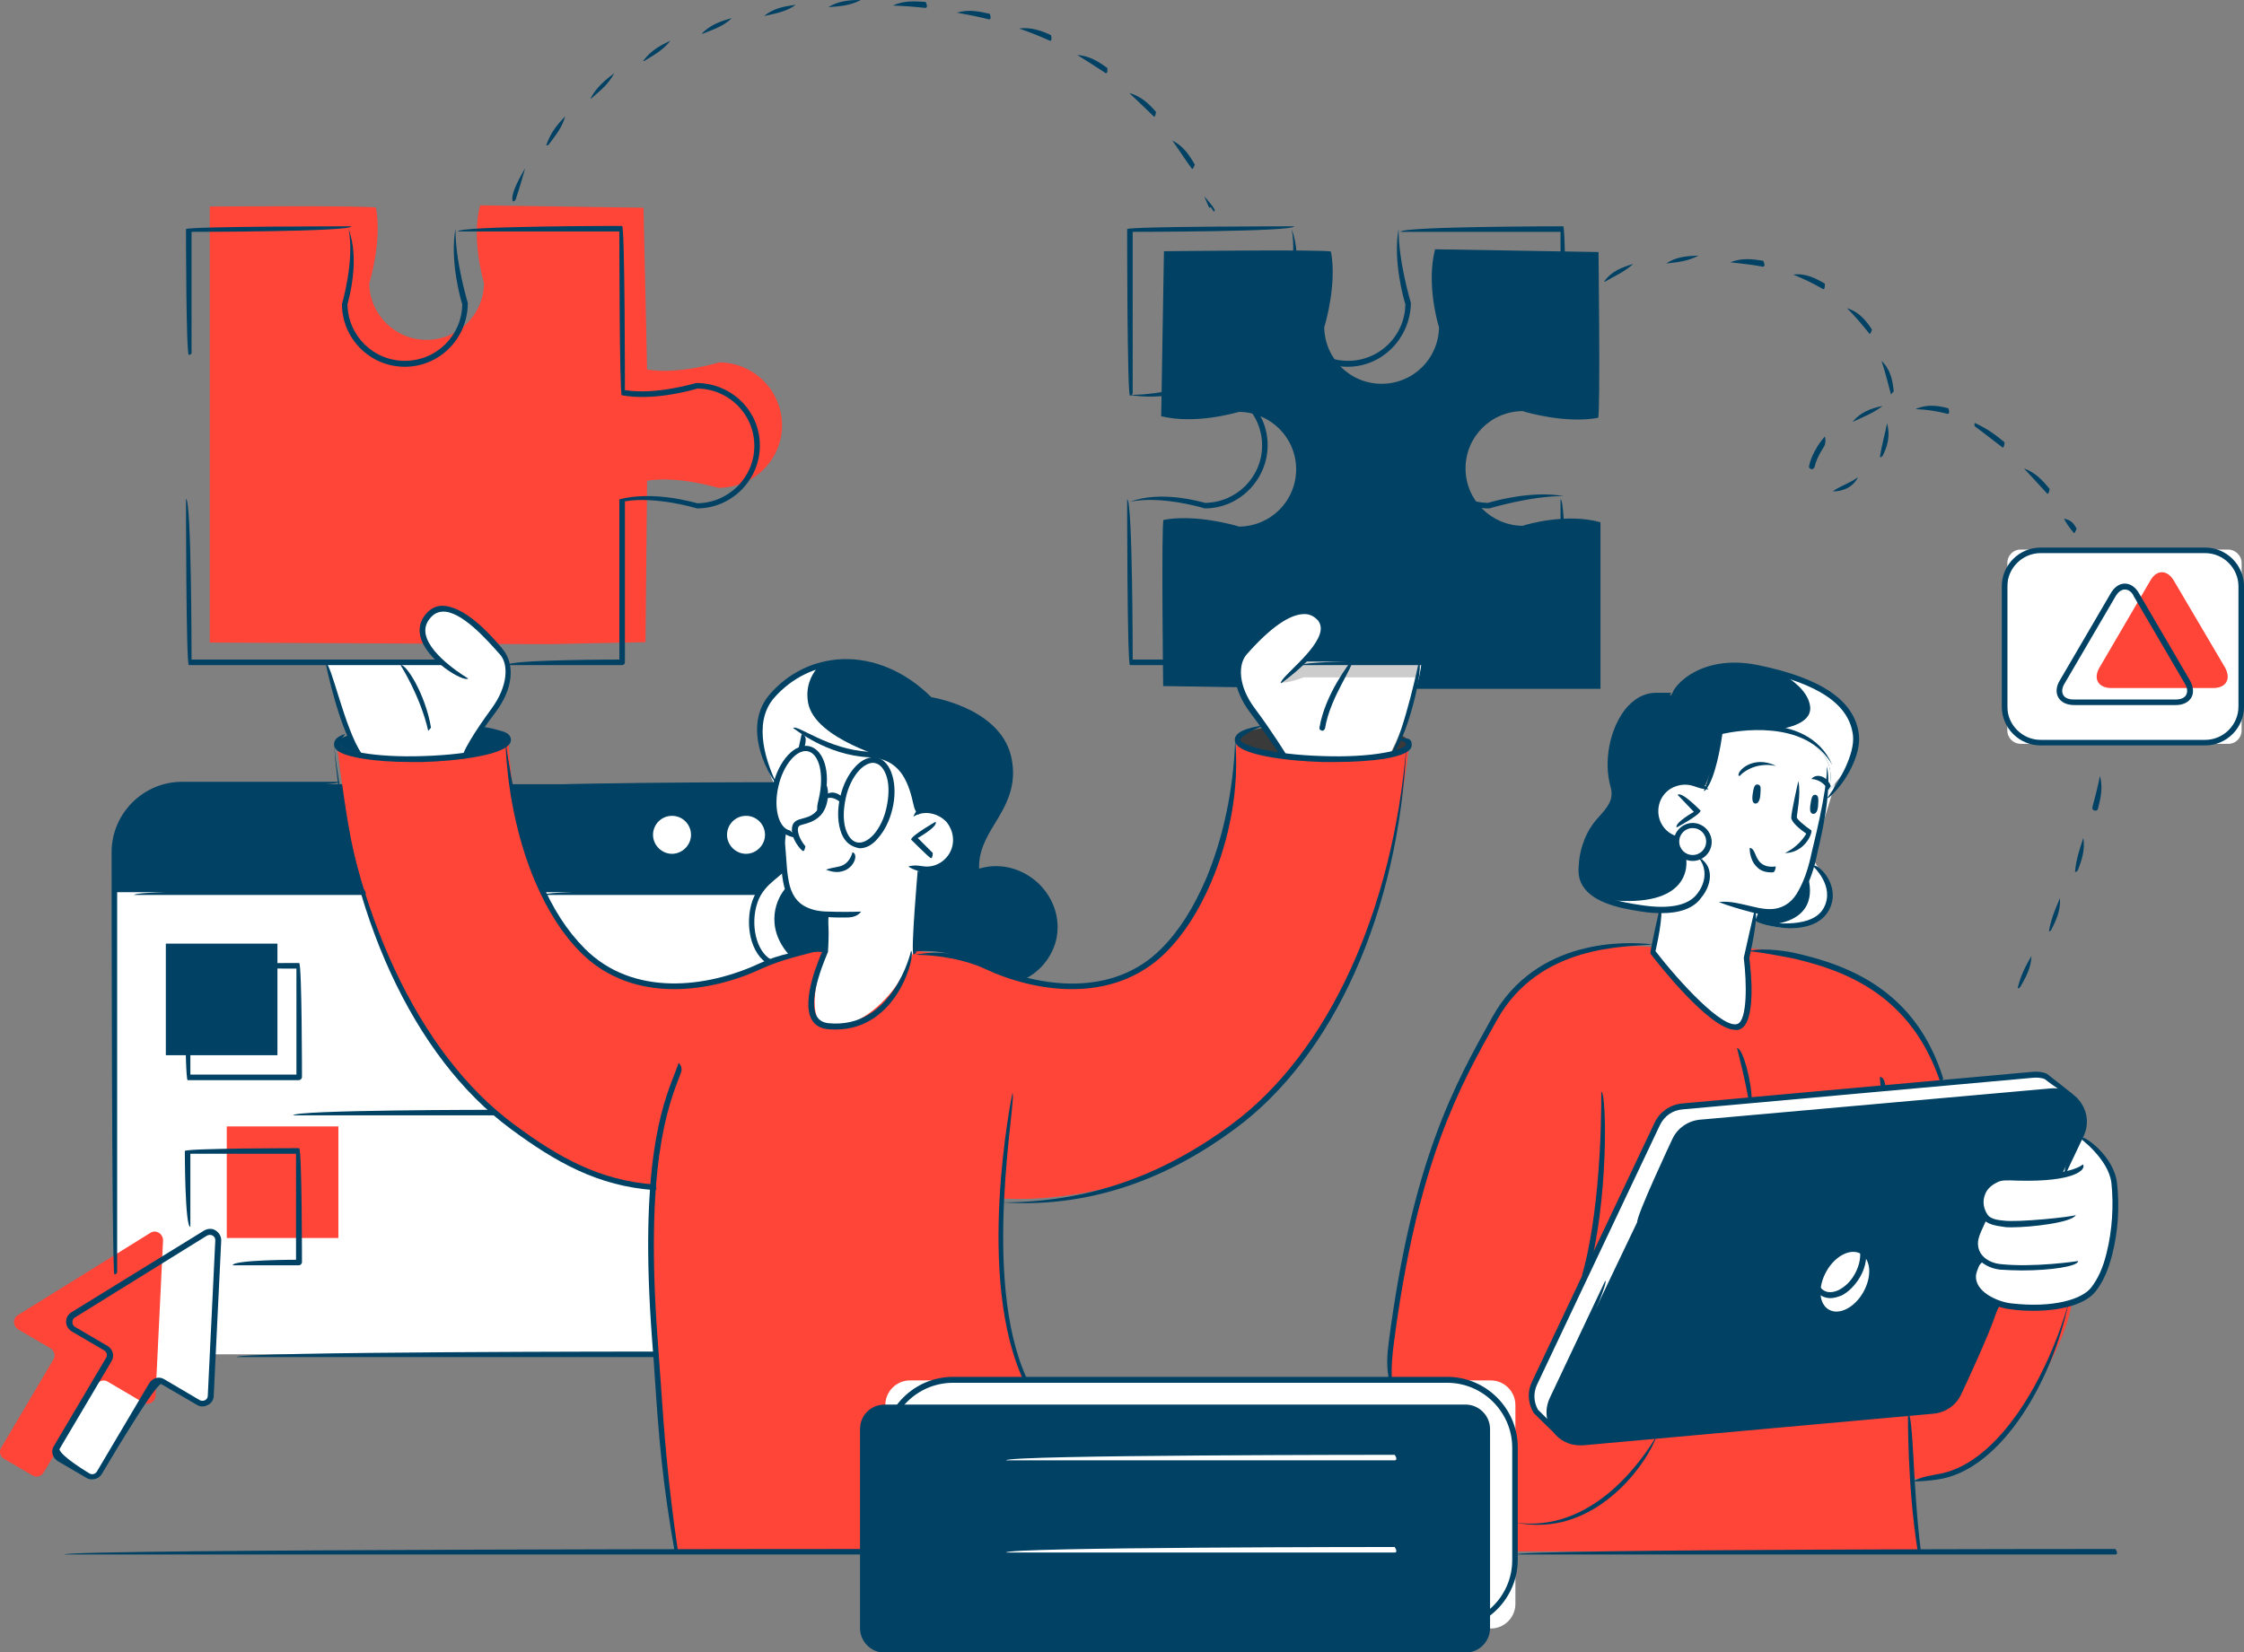 <?xml version="1.0" encoding="utf-8"?>
<!-- Generator: Adobe Illustrator 26.1.0, SVG Export Plug-In . SVG Version: 6.00 Build 0)  -->
<svg version="1.1" id="Calque_1" xmlns="http://www.w3.org/2000/svg" xmlns:xlink="http://www.w3.org/1999/xlink" x="0px" y="0px"
	 viewBox="0 0 567 417.6" style="enable-background:new 0 0 567 417.6;" xml:space="preserve">
<rect x="0" y="0" width="567" height="417.6" fill="#808080" stroke="none"/>
<style type="text/css">
	.st0{fill:#FFFFFF;}
	.st1{fill:#004164;}
	.st2{fill:#FF4438;}
	.st3{fill:#3A3A3A;}
	.st4{fill:#CCCCCC;}
</style>
<g id="a">
</g>
<g id="b">
	<g id="c">
		<g>
			<path class="st0" d="M510.5,138.9H563c1.8,0,3.4,1.5,3.4,3.4v42.3c0,1.9-1.5,3.4-3.3,3.4h-52.5c-1.9,0-3.4-1.5-3.4-3.4v-42.3
				C507.2,140.4,508.7,138.9,510.5,138.9L510.5,138.9z"/>
			<path class="st0" d="M451,184.4c0,0-13.5-1.9-16,0.6c0,0-2.6,11.7-3.9,13c0,0,0.7,1.2-2,0s-11.9,0.5-11.9,0.5l-2.5,14.4
				l-9.6,14.1c0,0,7.6,3.7,13.3,2.8c0,0,1.9-0.4,1.3,1.9s-4.1,15.9-4.1,15.9s5.9,11.8,6.8,11.8s4.2,1.7,5.9,2.5s5.9,0.9,7.6,0.9
				s8.5,0,8.5-1.7s3.4-5.9,2.5-7.6c-0.9-1.7-4.2-11.8-4.2-11.8l-0.7-1.9l1.5-6.8c0,0-0.3-1.7,2.4-0.3c2.7,1.4,12.6,3.5,16.1-3.9
				c1.9-4-4-11.6-4-11.6l1.9-6.7l4.9-16.1l-0.9-11c0,0-8.5-5.1-9.3-5.1S448.3,179.5,451,184.4L451,184.4z"/>
			<path class="st0" d="M26.8,345.8l-11.4,19.4l-0.9,2.3l0.4,1.1l5.7,3.5l2.2,1.2l1.4,0.3l2.6-3.3l10.5-17.8l1.6-2l1.1-1.2
				c0,0,2.9,0.6,2.6,0.9c-0.3,0.3,7,4.1,7,4.1l2.2,0.8l1.5-0.9l0.4-1.6l1.3-25.7L38,325.1L26.8,345.8L26.8,345.8z"/>
			<rect x="29.1" y="215.5" class="st0" width="175.9" height="126.8"/>
			<path class="st1" d="M28.9,225.5h170.5l2.6-16.4l-6.4-10.9H46c0,0-13.5,0.7-16.7,13.6L28.9,225.5L28.9,225.5z"/>
			<path class="st2" d="M128.5,187c0,0,0.7,24.3,8.5,38s15,23.6,31.3,24.3c16.2,0.6,26.4-9.7,40.6-8.8l22.9-0.1
				c0,0,9.6,0.5,21.9,5.3c12.3,4.8,22.7,3.9,27.4,2.1s10.7-3,17.5-13.1c6.7-10.1,9.8-19.8,10.9-24.6c1.1-4.7,2.9-16.8,2.9-22.4
				c0,0,9.7,4.4,22.8,3.9c13.1-0.5,17.4-0.4,20.9-3.7c0,0-2.9,26.3-7.3,38.9c-4.4,12.6-12,33.2-22.8,44.1
				c-10.8,10.9-21,21-39.1,27.2c-18.2,6.2-33.7,4.8-33.7,4.8s-0.9,19,0.8,27.6s4.6,17.1,4.6,17.1l14.2,44.3H170.6
				c0,0-4.7-34.7-5.3-54.6c-0.7-20-0.3-37.5-0.3-37.5s-17.8-0.8-34.9-15c-17.1-14.1-24.4-26.3-30.8-39.9c-6.4-13.6-9.9-28.1-11.2-36
				c-1.4-7.9-2.9-20-2.9-20s8.2,2.8,19.8,2.6C116.7,191.5,127.5,189.7,128.5,187L128.5,187z"/>
			<path class="st2" d="M181.7,91.6c-0.3,0.1-10.3,3.1-18.2,1.8l-0.9-40.9l-41.3-0.6c-2.2,8.6,0.7,18.5,1,19.7
				c-0.1,7.9-6.5,14.3-14.5,14.3s-14.4-6.4-14.5-14.3c0.4-1.2,3.2-11.1,1.7-19.1C94.4,51.9,53,52.2,53,52.2l0,110.2l80.8,0.4h5.1
				l24.2-0.5l0.4-40.8c7.9-1.3,17.9,1.8,18,1.8c9,0,16.1-7.1,16.1-15.8S190.5,91.6,181.7,91.6L181.7,91.6z"/>
			<path class="st1" d="M403.9,63.7L362.6,63c-2.2,8.6,0.6,18.5,1,19.7c-0.1,7.9-6.5,14.3-14.5,14.3s-14.4-6.4-14.5-14.3
				c0.4-1.2,3.2-11.1,1.7-19.1c-0.7-0.6-42.2-0.1-42.2-0.1l-0.7,41.7c8.6,2.1,18.5-0.8,19.7-1.1c7.9,0.1,14.4,6.5,14.4,14.5
				s-6.4,14.4-14.4,14.5c-1.2-0.4-11.1-3.2-19.1-1.7c-0.6,0.8-0.1,42-0.1,42l43.8,0.7h66.7V132c-8.6-2.4-18.5,0.5-19.7,0.9
				c-7.9-0.1-14.4-6.5-14.4-14.5s6.4-14.4,14.4-14.5c1.2,0.4,11.1,3.2,19.1,1.7C404.4,104.6,403.9,63.7,403.9,63.7L403.9,63.7z"/>
			<path class="st0" d="M351.6,189.9c0,0,6.7-13.5,7.6-22.6h-30.2c0,0,8.7-6.8,3.7-11.8c-5-5-17.3,8-18.2,9
				c-0.8,1.1-3.2,5.9-0.8,10.2c2.4,4.3,10.3,15.9,10.3,15.9S348,193.1,351.6,189.9L351.6,189.9z"/>
			<path class="st0" d="M117,190.9c0,0,9.4-13.7,10-15.1c0.6-1.4,3.4-6.9-0.1-10.8c-3.5-3.9-8.2-9.2-11.2-10.1s-6-1.2-8.1,1.6
				s-0.2,7,4,10.9H82.5c0,0,5.2,18.5,8.1,23C90.5,190.4,110.6,193.2,117,190.9L117,190.9z"/>
			<path class="st0" d="M230.8,240.5l2.1-20.6c0,0,8.8-0.5,8.8-7.6s-7.3-7.7-9.3-7.4c0,0-2-8.6-5.1-11.4c-3.1-2.8-7.8-2.5-10.9-3.1
				c-3.1-0.7-10-3.1-12.6-4.9c0,0-6.6,7.6-8.1,15.1c-1.6,7.8,3.1,8,2.9,9.8c-0.8,7.2-1.8,17.4,4,19c5.8,1.6,6.8,1.8,6.8,1.8l-1.1,9
				c0,0-6.4,19.3,1.5,19.4s14.9-7.4,17.5-11.8C229.9,243.4,230.8,240.5,230.8,240.5L230.8,240.5z"/>
			<path class="st1" d="M198.1,220.5c0,0-6.4,1.7-7.9,9.6s3.9,12.7,3.9,12.7s9.3-2.9,14.4-2.1l0.9-9.6
				C209.4,231.1,198.1,231.7,198.1,220.5L198.1,220.5z"/>
			<path class="st1" d="M231.3,240.5c0,0,6.1-0.9,13.3,2s13.7,4.8,13.7,4.8s8.8-4.8,8.2-13.1c-0.7-8.3-7.4-13.5-11.5-14.1
				c-4.1-0.6-7.8-0.1-7.8-0.1s-1.5-4.8,3.2-11.4s5.9-13.5,4-18.6s-9.2-11.9-18.6-12.9l-1.5-0.8c0,0-7.7-8.1-17.5-8.8
				s-19.5,3.6-23.2,10.5c-3.7,7,0.5,17.3,1.9,20.1c0,0,2.6-4.2,3.2-5.7c0.4-1,3.7-3.1,3.7-3.1l1.3-3.9c0,0,4.9,4.2,11.4,4.6
				c6.5,0.5,10.2,1.1,13.2,5c2.9,3.9,3.2,10,3.2,10s2.5-1.3,5.5,0.5c3.1,1.8,4.8,4.4,4.3,7.8s-4.4,6.9-9,6.3L231.3,240.5
				L231.3,240.5z"/>
			<path class="st1" d="M88.3,185.8l1.8,4.3c0,0-4.3-0.7-4.5-2.2C85.3,186.5,88.3,185.8,88.3,185.8z"/>
			<path class="st1" d="M121.8,183.7l-4.8,7.1c0,0,12.1-1.5,11.5-4.3C128,184.3,121.8,183.7,121.8,183.7L121.8,183.7z"/>
			<path class="st3" d="M353.7,186.1l-2.3,4.5c0,0,4.5-0.9,4.7-2.5c0.2-1.5-2.3-2.3-2.3-2.3L353.7,186.1L353.7,186.1z"/>
			<path class="st3" d="M324.1,190.7L319,184c0,0-6.8,1.2-6.3,3C313.2,188.8,324.1,190.8,324.1,190.7L324.1,190.7z"/>
			<path class="st4" d="M359.2,167.4l-29.9-0.2l-4.2,4c0.2,0-1.8,1.3-1.8,1.3c1.6,0.2,4-0.5,6.1-1.3H358L359.2,167.4L359.2,167.4z"
				/>
			<path class="st0" d="M175.2,210.8c0,3-2.4,5.4-5.4,5.4s-5.4-2.4-5.4-5.4s2.4-5.4,5.4-5.4S175.2,207.9,175.2,210.8z"/>
			<path class="st0" d="M193.9,210.8c0,3-2.4,5.4-5.4,5.4s-5.4-2.4-5.4-5.4s2.4-5.4,5.4-5.4S193.9,207.9,193.9,210.8z"/>
			<path class="st1" d="M462,199.7c0,0,9.6-8.2,5.8-17.7c-2.6-6.6-10.2-9.5-17.7-11.8c-7.5-2.3-13.8-2.6-18.7-1.1s-9.3,6.7-9.3,6.7
				s-6.2-1.7-9.3,2.1c-3.1,3.8-5.9,9.8-6,15.1c-0.1,5.3,2,8.6-1,12.3c-3,3.7-7.4,10.1-6.3,15.1c1.1,5,6,7.5,13.2,8.9
				s13.1,0.9,16-2.1s3.9-6.2,0.9-10.9c0,0-4.7,1.9-6.2-4.4c0,0-6.5-3-4.5-9.7s10.1-5,11.6-3.1c0,0,3.2-6.1,4.1-14.3
				c0,0,7.5-2.6,15.5-0.5C458.1,186.6,464.5,191.5,462,199.7L462,199.7z"/>
			<path class="st2" d="M441.9,239.7l-0.4,1.8c0,0,1.7,18-2.2,18c-3.9,0.1-13-7.4-16.5-12.7c-3.5-5.3-5.1-6.2-5.1-6.2v-1.2
				c0,0-10.2-1.3-19.9,1.8s-17,8.4-27.9,30.3c-10.9,21.9-12.5,37.1-14.1,43.2c-1.6,6.1-5.1,27.5-4.2,34c0.9,6.5,8.6,38,31.3,43.4
				h101.8l-1.2-18.5c0,0,14.7,3,27.2-16.5c12.5-19.5,12.7-27.8,12.7-27.8s-13,2.7-18.2,0.3s-14.9-56.8-14.9-56.8
				S484.7,242.4,441.9,239.7L441.9,239.7z"/>
			<path class="st1" d="M521.2,296.5l5.3-12c0,0,0.4-7.2-5.8-8.5l-91.1,7.4c0,0-5.1,0.4-7.3,6.6l-30.2,63.6c0,0-2.5,9.7,6.6,10.9
				l90.4-8.1c0,0,3.9-0.1,5.7-4.6L521.2,296.5L521.2,296.5z"/>
			<path class="st0" d="M521.5,275.7l-5.1-4.2h-4.8l-78.8,7.2c0,0-9.4,0.4-11.4,2.1c-2,1.7-6.8,11.7-9.6,17.9
				c-2.8,6.2-24.5,51.7-24.5,51.7s-1.3,3.9,0.9,6.2l3.7,3.7c0,0-1-3.6,0.6-7.1c1.6-3.4,32.4-67.8,32.4-67.8s4-1.9,9.8-2.2
				s83.9-7.5,83.9-7.5H521.5L521.5,275.7z"/>
			<path class="st0" d="M229.9,348.9h146.8c3.4,0,6.2,2.8,6.2,6.2v50.3c0,3.4-2.8,6.2-6.2,6.2H229.9c-3.4,0-6.2-2.8-6.2-6.2v-50.3
				C223.7,351.7,226.5,348.9,229.9,348.9z"/>
			<path class="st0" d="M461.5,321.3c-2.2,3.9-2,8.2,0.6,9.7s6.5-0.5,8.7-4.4c2.2-3.9,2-8.2-0.6-9.7S463.7,317.4,461.5,321.3z"/>
			<path class="st0" d="M431.9,212.8c0,2.3-1.9,4.1-4.1,4.1s-4.1-1.9-4.1-4.1s1.9-4.1,4.1-4.1S431.9,210.5,431.9,212.8z"/>
			<path class="st1" d="M458.5,218.4c0,0,7.7,8.4,1,13.6s-16,0.7-16,0.7l0.9-2.4c0,0,6.5,0.4,8.9-2.2S458.5,218.4,458.5,218.4
				L458.5,218.4z"/>
			<path class="st2" d="M4.5,332.4L38,311.6c1.4-0.9,3.2,0.2,3.2,1.9l-1.9,39.3c-0.1,1.6-1.8,2.5-3.1,1.7l-9-5.3
				c-1-0.6-2.2-0.2-2.8,0.7L11,372.2c-0.6,1-1.9,1.3-2.8,0.7L1,368.7c-1-0.6-1.3-1.9-0.7-2.8l13.2-22.3c0.6-1,0.2-2.2-0.7-2.8
				l-8.2-4.8C3.2,335.1,3.2,333.2,4.5,332.4L4.5,332.4z"/>
			<rect x="57.3" y="284.7" class="st2" width="28.2" height="28.2"/>
			<rect x="41.9" y="238.5" class="st1" width="28.2" height="28.2"/>
			<path class="st2" d="M549.3,146.8c-1.7-2.9-4.4-2.9-6,0l-12.8,21.9c-1.7,2.9-0.3,5.2,3,5.2h25.7c3.3,0,4.6-2.3,3-5.2L549.3,146.8
				L549.3,146.8z"/>
			<path class="st0" d="M204.2,177.7c-0.7-3.9,0.6-6.9,2.4-9c-5.7,1.6-10.6,5-12.9,9.4c-3.7,7,0.5,17.3,1.9,20.1
				c0,0,2.6-4.2,3.2-5.7c0.4-1,3.7-3.1,3.7-3.1l1.3-3.9c0,0,4.9,4.2,11.4,4.6c4.1,0.3,7.1,0.7,9.5,1.9
				C225.2,191.8,206,187,204.2,177.7L204.2,177.7z"/>
			<path class="st0" d="M198.6,224.4c-0.4-1.1-0.6-2.3-0.6-3.8c0,0-6.4,1.7-7.9,9.6s3.9,12.7,3.9,12.7s3.6-0.8,5.6-1.3
				C192.8,234.1,196.4,226.7,198.6,224.4L198.6,224.4z"/>
			<path class="st0" d="M462,199.7c0,0,9.6-8.2,5.8-17.7c-2.6-6.6-10.2-9.5-17.7-11.8c3.2,1.9,6.5,4.5,7.2,7.9
				c0.8,3.6-3,5.4-7.6,6.2C458.1,186.6,464.5,191.5,462,199.7z"/>
			<path class="st0" d="M429.6,216.4c0,0-1.9,0.8-3.7-0.3c0.8,3.2,0.5,13.3-19.2,11.4c0.7,0.2,5.3,1.7,6,1.9
				c7.2,1.4,13.1,0.9,16-2.1S432.6,221.1,429.6,216.4L429.6,216.4z"/>
			<path class="st0" d="M458.5,218.4c0,0-0.7,1.6-1.6,3.5c0.8,3.1,1.8,10.9-10.3,11.9c3.3,0.9,8.6,1.5,12.9-1.8
				C466.2,226.8,458.5,218.4,458.5,218.4z"/>
			<path class="st1" d="M223.5,355h146.8c3.4,0,6.2,2.8,6.2,6.2v50.3c0,3.4-2.8,6.2-6.2,6.2H223.5c-3.4,0-6.2-2.8-6.2-6.2v-50.3
				C217.3,357.7,220.1,355,223.5,355z"/>
			<path class="st0" d="M525.7,286.9l-4.5,9.5c0,0-4.9,0.9-9,1.3c-4.1,0.4-9.2-1.3-11.1,3.6s1.1,6.7,1.1,6.7s-6.3,6.5-0.8,10.5
				c0,0-6.3,4.9,0.5,9.1s19.8,2.3,22.8,1.2c3-1.1,8.4-5.2,9.2-15.4c0.8-10.1,0.7-15.5-1-18.8C531,291.4,525.6,286.9,525.7,286.9
				L525.7,286.9z"/>
			<path class="st1" d="M170.6,392.9c-3.3-18.3-4.2-30.8-5.1-44.1c-0.2-3.1-0.4-6.3-0.7-9.7c-3.4-44.5,2.5-59.7,5.7-67.8
				c0.4-1,0.7-1.9,1-2.7c1.1,1.3,0.7,2.2,0.3,3.2c-3.1,8-8.9,23-5.6,67.2c0.2,3.4,0.5,6.6,0.7,9.7c0.9,13.2,1.8,25.8,4.4,43.4
				C170.6,392.9,170.6,392.9,170.6,392.9L170.6,392.9z"/>
			<path class="st1" d="M202.5,189.9c-0.5-0.1-0.8-0.5-0.7-0.9c0.7-3.4,0.8-3.5,0.8-3.5c1.3,0.5,1.1,1.6,0.6,3.8
				C203.1,189.7,202.8,189.9,202.5,189.9z"/>
			<path class="st1" d="M213.3,231.9c-1.4,0-2.8,0-3.9-0.1c-1.6-0.1-4-0.3-6.2-1.3c-2.9-1.3-4.6-3.8-5.3-7.5
				c-0.8-4.3-0.6-8.2,0-12.7c0.9,4.6,0.6,8.4,1.4,12.5c0.6,3.2,2.1,5.4,4.5,6.5c1.5,0.7,3.3,1.1,5.6,1.1c2.4,0.1,5.8,0.1,8.2,0
				C216.4,231.9,214.8,231.9,213.3,231.9L213.3,231.9z"/>
			<path class="st1" d="M234.1,220.4c-2-0.1-3.4-0.6-4.6-1.4c1.8-0.5,3-0.1,4.2,0c3.6,0.3,6.9-2.6,7.1-6.3c0.1-1.8-0.5-3.5-1.6-4.9
				c-1.2-1.3-2.8-2.1-4.6-2.3c-1.4-0.1-2.7,0.2-3.8,0.9c0.7-2.1,2.3-2.4,3.9-2.3c2.2,0.1,4.1,1.1,5.6,2.8c1.4,1.6,2.1,3.7,2,5.9
				C241.9,217.1,238.3,220.4,234.1,220.4L234.1,220.4z"/>
			<path class="st1" d="M235.2,216.9c-0.5-0.2-5-4.7-5-4.7c0.2-1.1,6.2-4.5,6.2-4.5c0.7,1.2-4.5,4.1-4.5,4.1l3.8,3.8
				C235.6,216.9,235.4,216.9,235.2,216.9L235.2,216.9z"/>
			<path class="st1" d="M211.2,260.2c-0.7,0-1.5,0-2.2-0.1c-1.8-0.2-3.1-1-3.9-2.4c-2.8-4.9,2.1-15.9,2.7-17.3l0.7-9.3
				c1.4,0.1,0.7,9.5,0.7,9.5c-0.1,0.4-5.4,11.8-2.8,16.3c0.6,1,1.5,1.5,2.8,1.7c16.4,1.7,21-18.1,21-18.3
				C231.5,240.9,227,260.2,211.2,260.2z"/>
			<path class="st1" d="M211.5,220.4c-0.9,0-1.8-0.2-2.8-0.6c2.1-0.7,3.4-0.6,4.4-1.2c1.8-0.9,2.3-3.2,2.3-3.2
				c1.4,0.4,0.7,3.3-1.7,4.5C213,220.2,212.3,220.4,211.5,220.4L211.5,220.4z"/>
			<path class="st1" d="M230.8,241.2c-0.7-0.8,1.1-21.4,1.1-21.4c1.4,0.1-0.4,20.8-0.4,20.8C231.5,240.9,231.2,241.2,230.8,241.2
				L230.8,241.2z"/>
			<path class="st1" d="M170.3,250c-8.5,0-16.9-2.6-23.5-9.2c-4.6-4.6-8.4-10.5-11.6-18c-4.5-10.6-7.1-23.3-7.5-35.8
				c1.7,12.3,4.3,24.8,8.8,35.2c3.1,7.4,6.8,13.1,11.3,17.6c12.2,12.2,30.8,9.9,44.1,3.7c4.9-2.3,10.5-3.5,16.6-3.6
				c-5.9,1.5-11.2,2.7-16,4.9C185.9,247.9,178.1,250,170.3,250L170.3,250z"/>
			<path class="st1" d="M165.4,300.8c-14.3-1-24.9-7-36.4-15.5c-24.6-18.2-41.3-54.5-44.6-97c4.8,42,21.2,77.9,45.5,95.9
				c11.3,8.4,21.7,14.2,35.6,15.2C166.1,300.5,165.8,300.8,165.4,300.8L165.4,300.8z"/>
			<path class="st1" d="M116.9,191.8c-0.6-1.1,3.2-7.1,7.3-12.7c4.2-5.7,4.3-11.2,2.2-13.6c-3.2-3.6-9.9-11.3-14.7-10.9
				c-1.4,0.1-2.5,0.8-3.5,2.3c-0.7,1.1-0.9,2.3-0.6,3.6c1.3,5.5,10.6,10.9,10.7,11c-1.1,1-10.7-4.6-12.1-10.7
				c-0.4-1.7-0.1-3.3,0.8-4.8c1.2-1.8,2.7-2.8,4.6-2.9c5.9,0,12.4,7.4,15.2,10.7c3.6,4.1,2.7,10.5-1.5,16.1
				c-4.2,5.5-7.8,11.4-7.9,11.5C117.4,191.7,117.2,191.8,116.9,191.8L116.9,191.8z"/>
			<path class="st1" d="M103.9,192.6c-4.7,0-9-0.3-12.5-0.9c-4.7-0.8-7-1.9-7-3.5c0-1.4,1-2.1,2.8-2.7c-1.4,2-1.4,2.3-1.4,2.7
				c0,0.3,1.1,1.4,5.8,2.1c4.1,0.7,9.5,1,15.2,0.8c13.6-0.4,20.9-2.9,20.9-4.1c0-0.1-0.2-1.5-6.3-2.3c5.2-0.7,7.7,0.5,7.7,2.3
				c0.1,3.9-14.5,5.4-22.3,5.6C105.9,192.6,104.9,192.6,103.9,192.6L103.9,192.6z"/>
			<path class="st1" d="M108.2,184.7c-2-8.8-7-16.6-7-16.6c1.4-0.4,6.3,7.4,7.7,15.8C108.3,184.7,108.2,184.7,108.2,184.7
				L108.2,184.7z"/>
			<path class="st1" d="M270.9,250c-7.8,0-15.6-2.1-22.2-5.2c-4.5-2.1-11-3.4-17.4-3.5c6.6-1.3,13.3,0.1,18,2.2
				c13.3,6.2,31.9,8.6,44.1-3.7c4.5-4.5,8.1-10.2,11.3-17.6c4.4-10.4,7-22.9,7.4-35.2c1.1,12.5-1.5,25.2-6,35.8
				c-3.2,7.5-7,13.4-11.6,18C287.8,247.4,279.4,250,270.9,250L270.9,250z"/>
			<path class="st1" d="M258.8,304.1c-1.9,0-3.8-0.1-5.7-0.2c20.7,0,39.6-6,58.2-19.8c24.3-18,40.7-53.9,44.1-96
				c-1.9,42.6-18.6,78.9-43.2,97.1C295.3,297.8,277.3,304.1,258.8,304.1L258.8,304.1z"/>
			<path class="st1" d="M324.3,191.8c-0.6-0.4-4.3-6.3-8.5-11.8c-4.2-5.6-5.1-12.1-2.1-15.4c2.5-2.8,9.7-10.8,15.7-10.8
				c1.9,0,3.5,0.8,4.7,2.2c0.8,1,1.1,2.2,1,3.5c-0.8,5.7-11,12.9-11.4,13.2c-0.7-1.2,9.3-8.2,10-13.4c0.1-0.9-0.1-1.7-0.6-2.4
				c-1-1.1-2.1-1.7-3.5-1.7c-3.7,0-8.6,3.4-14.6,10.2c-2.2,2.5-2.2,8,2.1,13.7c4.2,5.6,7.9,11.6,7.9,11.6
				C324.5,191.8,324.4,191.8,324.3,191.8L324.3,191.8z"/>
			<path class="st1" d="M337.3,192.6c-1,0-2,0-3,0c-7.8-0.2-22.4-1.6-22.3-5.6c0-1.8,2.5-3,7.5-3.7c-5.9,2.3-6.1,3.6-6.1,3.7
				c0,1.2,7.3,3.7,20.9,4.1c5.8,0.2,11.2-0.1,15.2-0.8c4.8-0.8,5.8-1.8,5.8-2.1c0-0.3,0-0.7-1.9-1.3c2.3-0.7,3.4-0.1,3.3,1.4
				c0,1.6-2.3,2.7-7,3.5C346.3,192.3,342,192.6,337.3,192.6L337.3,192.6z"/>
			<path class="st1" d="M200.4,211.6c-4.8-1-6.6-6.7-5.1-13.1c1.5-6.4,5.6-10.7,9.2-9.9c3.7,0.9,5.4,6.6,3.9,12.9
				c-0.5,2.4-0.7,3.2-1.7,4.7c-0.4-2-0.2-2.7,0.2-4.4c1.4-6.1,0.1-11.2-2.7-11.9c-2.8-0.7-6.3,3.4-7.5,8.8c-1.3,5.4,0,10.6,2.9,11.2
				C201.2,211.2,200.8,211.6,200.4,211.6L200.4,211.6z"/>
			<path class="st1" d="M217.2,214.4c-2.8-0.5-4.2-2.2-4.9-4.7c-0.7-2.4-0.7-5.4,0-8.3c0.7-3,2-5.6,3.7-7.5c1.8-2,3.8-2.8,5.6-2.4
				s3.2,2.1,3.9,4.6c0.7,2.4,0.7,5.4,0,8.3c-0.7,3-2,5.6-3.7,7.5C220.4,213.6,218.8,214.4,217.2,214.4L217.2,214.4z M220.6,192.8
				c-1.1,0-2.4,0.7-3.6,2c-1.5,1.7-2.7,4.1-3.3,6.9s-0.7,5.4-0.1,7.6c0.6,2,1.6,3.3,2.9,3.6c1.3,0.3,2.8-0.4,4.2-1.9
				c1.5-1.7,2.7-4.1,3.3-6.9s0.7-5.4,0.1-7.6c-0.6-2-1.6-3.3-2.9-3.6C221.1,192.9,220.9,192.8,220.6,192.8z"/>
			<path class="st1" d="M212.8,203.2c-2.6-2.6-4.4-1.2-4.6-1c0.1-2,2.8-2.9,5.2-0.2C213.2,203.2,213,203.2,212.8,203.2z"/>
			<path class="st1" d="M484.9,374.4c-0.5,0-1,0-1.5,0c2.4-1.3,4.8-1.5,7.2-2c14.5-3.1,26.6-23.9,32.1-43.2
				c-4.2,20-16.7,41.3-31.8,44.5C488.9,374.1,486.8,374.3,484.9,374.4L484.9,374.4z"/>
			<path class="st1" d="M388.6,385.4c-1.9,0-3.9-0.2-5.9-0.6c19.7,2.9,32.4-16,35.9-21.9C416.6,369,405.5,385.4,388.6,385.4z"/>
			<path class="st1" d="M351.1,349.5c-0.9-4.2-0.6-7-0.2-10.3c6-46.2,16.8-65.3,26.2-82.2c11.2-20,33.9-19.1,40.5-18.3
				c-6.6,0.7-28.5-0.2-39.3,19c-9.4,16.7-20.1,35.7-26.1,81.7c-0.4,3.2-0.7,5.9-0.5,9.4C351.1,349.5,351.1,349.5,351.1,349.5
				L351.1,349.5z"/>
			<path class="st1" d="M490.3,273.6c-7.4-22.1-23.9-28.3-37.4-31.4c-0.1,0-7.5-1.5-11-1.8c3.8-1.1,11,0.3,11.3,0.4
				c14,3.1,30.9,9.6,37.8,31.8C490.4,273.6,490.3,273.6,490.3,273.6L490.3,273.6z"/>
			<path class="st1" d="M447,231.2c-1.4,0-2.9-0.2-4.7-0.7c-2.3-0.6-5.7-1.6-8-2.5c2.8-0.4,6.1,0.6,8.4,1.1c2.3,0.6,4.1,0.8,5.7,0.6
				c2.6-0.4,4.7-1.9,6.2-4.9c1.4-2.6,2.4-5.6,3.2-9.5c0-0.2,4-15.4,3.8-21.6c1.6,6.4-2.3,21.3-2.4,21.9c-0.8,4-1.9,7.1-3.4,9.8
				c-1.8,3.4-4.2,5.2-7.3,5.6C448.1,231.2,447.6,231.2,447,231.2L447,231.2z"/>
			<path class="st1" d="M423.4,212.7c-4.2-1.4-6.5-5.5-5.5-9.6c0.5-2.1,1.8-3.9,3.6-5s4-1.5,6.1-1c1.6,0.4,3,1.2,4.1,2.4
				c-2,0-3.1-0.7-4.4-1c-1.7-0.4-3.5-0.1-5.1,0.8c-1.5,0.9-2.6,2.4-3,4.1c-0.8,3.4,1,6.8,4.3,7.9C424,212.5,423.7,212.7,423.4,212.7
				L423.4,212.7z"/>
			<path class="st1" d="M423.6,209.1c-0.3-1.3,4.4-3.9,4.4-3.9l-4.1-4.3c1-1,5.8,4,5.8,4c-0.2,1.1-5.8,4.1-5.8,4.1
				C423.8,209.1,423.7,209.1,423.6,209.1L423.6,209.1z"/>
			<path class="st1" d="M400.5,323c-0.6-0.1-0.8-0.5-0.7-0.9c5.2-18.5,4.8-45.9,4.8-46.2c1.4,0.2,1.9,28-3.4,46.6
				C401.1,322.8,400.8,323,400.5,323z"/>
			<path class="st1" d="M447.7,220.5c-1.6,0-2.9-0.4-3.8-1.4c-1.9-1.8-1.8-4.7-1.8-4.8c1.4,0.1,1.3,2.5,2.8,3.8
				c0.9,0.8,2.1,1.1,3.8,0.9C448.5,220.5,448.1,220.5,447.7,220.5L447.7,220.5z"/>
			<path class="st1" d="M399.2,365.3c-2.8,0-5.3-1.3-6.9-3.6c-1.8-2.5-2-5.6-0.7-8.4l14-29.6c1.3,0.6-12.7,30.2-12.7,30.2
				c-1.1,2.3-0.9,4.9,0.6,7c1.5,2.1,3.8,3.2,6.4,3l88.6-8c2.5-0.2,4.6-1.7,5.7-4l10.4-22c1.3,0.6-9.1,22.6-9.1,22.6
				c-1.3,2.7-3.9,4.5-6.9,4.8l-88.6,8C399.7,365.3,399.5,365.3,399.2,365.3L399.2,365.3z"/>
			<path class="st1" d="M413.7,309c-0.6-1,8.9-21.2,8.9-21.2c1.3-2.7,3.9-4.5,6.9-4.8l88.6-7.9c3-0.3,5.9,1,7.7,3.6
				c1.7,2.5,2,5.6,0.7,8.4l-4.6,9.7c-1.3-0.6,3.3-10.3,3.3-10.3c1.1-2.3,0.9-4.9-0.6-7c-1.4-2.1-3.8-3.2-6.3-3l-88.6,7.9
				c-2.5,0.2-4.6,1.7-5.7,4l-9.6,20.2C414.2,308.9,414,309.1,413.7,309L413.7,309z"/>
			<path class="st1" d="M394.1,363.4c-0.5-0.2-6.6-6.3-6.6-6.3c-1.5-2.6-1.6-5.4-0.4-7.9l31-65.5c1.3-2.7,3.9-4.5,6.9-4.8l88.6-8
				c1.2-0.1,2.5,0,3.6,0.5c0.2,0.1,6.6,5.2,6.6,5.2c-0.9,1.1-7.2-3.9-7.2-3.9c-0.9-0.3-1.9-0.4-2.9-0.3l-88.6,8
				c-2.5,0.2-4.6,1.7-5.7,4l-31,65.5c-1,2.1-0.9,4.4,0.2,6.4l6.1,6C394.5,363.3,394.3,363.4,394.1,363.4L394.1,363.4z"/>
			<path class="st1" d="M430.5,199.9c2-4.2,3.4-15,3.4-15.1c0.7-0.7,22.7-6.2,29.1,8.6c-6.8-12-24.7-8.6-27.8-7.9
				c-0.3,2.2-1.7,11.2-4.2,14.1C430.9,199.8,430.7,199.9,430.5,199.9L430.5,199.9z"/>
			<path class="st1" d="M419.8,230.8c-1.5,0-3.2-0.1-5-0.4c-6.1-0.9-13.3-2.5-15.4-7.5c-0.6-1.4-0.6-2.9-0.5-4
				c0.2-4.5,1.9-8.9,4.7-12c2.7-3,4.3-4.8,3.3-8.2c-1.7-6.3-0.2-14.1,3.5-19.1c2.2-2.9,5-4.5,8.1-4.5h3.7c0,1.4-3.7,1.4-3.7,1.4
				c-3.3,0-5.6,2.1-7,3.9c-3.5,4.6-4.9,12.1-3.3,17.8c1.1,4.1-0.8,6.3-3.1,8.9c-3.1,3.5-4.7,7.6-4.9,11.8c0,0.9,0,2.2,0.4,3.3
				c1.9,4.4,8.6,5.8,14.3,6.6c6.8,1,11.4,0.1,13.7-2.6c3-3.6,2.4-7.4,0.5-9.5c3.4,1.5,4.2,6.1,0.6,10.4
				C427.8,229.6,424.4,230.8,419.8,230.8L419.8,230.8z"/>
			<path class="st1" d="M484.6,392.3c-2.7-16.5-2.5-35-2.5-35.1c1.4,0.2,1.2,18.6,3.2,34.4C484.6,392.3,484.6,392.3,484.6,392.3
				L484.6,392.3z"/>
			<path class="st1" d="M452.4,234.6c-3.2,0-6.5-0.8-8.7-1.7c4.9,0.5,14.5,1.8,17.2-3.6c2.7-5.3-2.6-10.2-2.8-10.4
				c1-1,7.3,4.8,4.1,11C460.4,233.4,456.4,234.6,452.4,234.6z"/>
			<path class="st1" d="M513.8,331.3c-1.9,0-3.9-0.1-5.9-0.4c-4.4-0.5-10.6-3.6-10-8.8c0.2-1.7,1.2-3.2,2.8-4.1
				c-0.5,1.9-1.2,3-1.4,4.2c-0.5,4.3,5.5,6.8,8.7,7.2c11,1.3,18.2-1.1,20.4-4c1.7-2.2,3-5,3.9-8.8c1.4-5.6,1.8-11.9,1.2-17.6
				c-0.7-6.1-8.2-11.6-8.3-11.6c1.2-0.9,8.9,4.8,9.7,11.5c0.7,6,0.3,12.3-1.2,18.2c-1,3.9-2.3,6.9-4.2,9.3
				C527.1,329.5,521.2,331.3,513.8,331.3L513.8,331.3z"/>
			<path class="st1" d="M508.3,310.2c-0.8,0-1.4,0-1.9-0.1c-2.1-0.3-4.5-0.6-5.5-2.3c-1.2-2-1.5-4.2-0.8-6.2c0.6-1.6,1.8-3,3.7-4
				c1.6-0.9,3.3-0.8,4.9-0.7c15,0.4,17.5-2.6,17.6-2.6c0.9,1.2-1.8,4.5-16.5,4.1c-2.7-0.1-4.1-0.2-5.3,0.5c-1.6,0.8-2.6,1.9-3,3.2
				c-0.6,1.6-0.3,3.4,0.7,4.9c0.7,1.1,2.7,1.4,4,1.5c3.6,0.5,17.2-0.9,18.3-1.4C523.6,309,513.2,310.2,508.3,310.2L508.3,310.2z"/>
			<path class="st1" d="M475.7,275.7c-0.7-0.7-0.7-3.5-0.7-3.5c1.4,0,1.4,2.8,1.4,2.8C476.4,275.4,476.1,275.7,475.7,275.7
				L475.7,275.7z"/>
			<path class="st1" d="M510.9,321.1c-1.9,0-3.8-0.1-5.5-0.2c-3.6-0.4-7.3-2.8-7-7.3c0.2-2.1,1.6-4.4,3.7-5.8
				c-0.9,2.3-2.1,4.2-2.3,6c-0.3,3.5,2.7,5.4,5.7,5.7c8.2,0.9,19.4-0.7,19.6-0.8C525.1,320.1,518,321.1,510.9,321.1L510.9,321.1z"/>
			<path class="st1" d="M462.5,328.1c-0.8,0-1.6-0.2-2.3-0.6c-2.9-1.7-3.3-6.5-0.8-10.7c2.4-4.2,6.8-6.3,9.7-4.6
				c2.9,1.7,3.3,6.5,0.8,10.7c-1.2,2-2.8,3.6-4.5,4.5C464.4,327.8,463.4,328.1,462.5,328.1z M460.6,317.5c-2,3.5-1.9,7.5,0.3,8.7
				c1,0.6,2.4,0.5,3.8-0.2c1.5-0.8,2.9-2.1,3.9-3.9c2-3.5,1.9-7.5-0.3-8.7C466.1,312.1,462.6,313.9,460.6,317.5L460.6,317.5
				L460.6,317.5z"/>
			<path class="st1" d="M438.5,260.3c-6.5,0-19.9-17.2-21.5-19.3c-0.1-0.6,2.3-11.2,2.3-11.2c1.4,0.3-1,10.6-1,10.6
				c6.1,7.9,17,19.7,20.7,18.4c2.5-0.9,2.4-10.3,1.6-16.7c0-0.2,2.7-11.9,2.7-11.9c1.4,0.3-1.3,11.9-1.3,11.9
				c0.4,3,1.9,16.6-2.5,18.1C439.2,260.3,438.9,260.4,438.5,260.3L438.5,260.3z"/>
			<path class="st1" d="M429.2,180.5c-0.3-0.1-5.3-2.5-5.3-2.5c0.6-1.3,5.6,1.1,5.6,1.1C429.7,180.4,429.4,180.5,429.2,180.5z"/>
			<path class="st1" d="M534.5,392.9H382.8c0-1.4,151.7-1.4,151.7-1.4C535.2,392.5,534.9,392.9,534.5,392.9z"/>
			<path class="st1" d="M223.7,392.9H16.2c0-1.4,207.5-1.4,207.5-1.4C224.4,392.5,224.1,392.9,223.7,392.9z"/>
			<path class="st1" d="M458.8,200.9c-0.6-0.1-1,0.1-1.3,2.1c-0.4,2.2,0.1,2.7,0.7,2.7s1.1-0.6,1.2-2.2S459.5,201.1,458.8,200.9
				L458.8,200.9z"/>
			<path class="st1" d="M444.2,198.3c-0.6-0.1-1,0.1-1.3,2.1c-0.4,2.3,0.2,2.7,0.7,2.7c0.5,0,1.1-0.6,1.2-2.3S445,198.5,444.2,198.3
				z"/>
			<path class="st1" d="M23.2,373.9c-0.5,0-1-0.1-1.4-0.4l-7.2-4.2c-0.6-0.4-1.1-1-1.3-1.7c-0.2-0.7-0.1-1.5,0.3-2.1l13.2-22.3
				c0.4-0.6,0.2-1.5-0.5-1.9l-8.2-4.8c-0.8-0.5-1.4-1.4-1.4-2.4c0-1,0.5-1.9,1.3-2.4L51.6,311c0.9-0.5,2-0.6,2.9,0s1.4,1.5,1.4,2.5
				l-1.9,39.3c0,1-0.6,1.9-1.5,2.3c-0.9,0.5-1.9,0.5-2.7,0l-9.1-5.3c-1.9,0.5-15,22.8-15,22.8C25.1,373.5,24.2,373.9,23.2,373.9
				L23.2,373.9z M18.9,333c-0.4,0.2-0.6,0.7-0.6,1.2c0,0.5,0.2,0.9,0.7,1.2l8.2,4.8c1.3,0.8,1.8,2.5,1,3.8l-13.2,22.3
				c0.5,1.9,7.6,6.1,7.6,6.1c0.6,0.4,1.5,0.2,1.9-0.5l13.2-22.3c0.4-0.6,1-1.1,1.7-1.3c0.7-0.2,1.5-0.1,2.1,0.3l9,5.3
				c0.4,0.2,0.9,0.2,1.3,0c0.4-0.2,0.7-0.6,0.7-1.1l1.9-39.3c0-0.5-0.2-1-0.7-1.2c-0.4-0.3-1-0.2-1.4,0L18.9,333L18.9,333L18.9,333z
				"/>
			<path class="st1" d="M549.8,178.2h-25.7c-1.9,0-3.3-0.7-4-1.9c-0.7-1.2-0.6-2.8,0.4-4.4l12.8-21.9c0.9-1.6,2.2-2.5,3.6-2.5
				c1.4,0,2.7,0.9,3.6,2.5l12.8,21.9c0.9,1.6,1.1,3.2,0.4,4.4C553,177.5,551.6,178.2,549.8,178.2L549.8,178.2z M536.9,149
				c-0.9,0-1.7,0.6-2.4,1.8l-12.8,21.9c-0.7,1.1-0.8,2.2-0.4,2.9c0.4,0.8,1.4,1.2,2.7,1.2h25.7c1.3,0,2.3-0.4,2.7-1.2
				s0.3-1.8-0.4-2.9l-12.8-21.9C538.7,149.6,537.8,149,536.9,149L536.9,149z"/>
			<path class="st1" d="M102.3,92.7c-8.8,0-15.9-7.1-15.9-15.9c0.1-0.3,3.2-10.8,1.7-18.8c2.9,7.7,0,17.7-0.3,18.9
				c0.1,7.9,6.5,14.3,14.5,14.3s14.4-6.4,14.5-14.3c-0.4-1.2-3.2-11.1-1.7-19.1c-0.1,8.3,3.1,18.7,3.1,18.8
				C118.2,85.6,111,92.7,102.3,92.7z"/>
			<path class="st1" d="M157.2,168.1h-29c0-1.4,28.3-1.4,28.3-1.4v-40.5c8.6-2.2,18.5,0.7,19.7,1c7.9-0.1,14.4-6.5,14.4-14.5
				s-6.4-14.4-14.4-14.5c-1.2,0.4-11.1,3.2-19.1,1.7c-0.6-0.7-0.6-41.4-0.6-41.4h-40.8c0-1.4,41.5-1.4,41.5-1.4
				c0.7,0.7,0.7,41.5,0.7,41.5c7.9,1.3,17.9-1.8,18-1.8c9,0,16.1,7.1,16.1,15.8s-7.1,15.9-15.9,15.9c-0.3-0.1-10.3-3.1-18.2-1.8
				v40.6C157.9,167.8,157.6,168.1,157.2,168.1L157.2,168.1z"/>
			<path class="st1" d="M111.4,168.1H47.7c-0.7-0.7-0.7-42-0.7-42c1.4,0,1.4,40.6,1.4,40.6h62.9
				C112.1,167.8,111.8,168.1,111.4,168.1L111.4,168.1z"/>
			<path class="st1" d="M47.7,89.7C47,89,47,57.9,47,57.9c0.7-0.7,41.8-0.7,41.8-0.7c0,1.4-40.4,1.4-40.4,1.4V89
				C48.5,89.4,48.1,89.7,47.7,89.7L47.7,89.7z"/>
			<path class="st1" d="M340.5,92.7c-8.8,0-15.9-7.1-15.9-15.9c0.1-0.3,3.2-10.8,1.8-18.8c2.9,7.7,0,17.7-0.3,18.9
				c0.1,7.9,6.5,14.3,14.5,14.3s14.4-6.4,14.5-14.3c-0.4-1.2-3.2-11.1-1.7-19.1c-0.1,8.3,3.1,18.7,3.1,18.8
				C356.3,85.6,349.2,92.7,340.5,92.7L340.5,92.7z"/>
			<path class="st1" d="M304.4,128.5c-0.3-0.1-10.8-3.3-18.8-1.7c7.8-2.9,17.7,0,18.9,0.3c7.9-0.1,14.4-6.5,14.4-14.5
				s-6.4-14.4-14.4-14.5c-1.2,0.4-11.1,3.2-19.1,1.7c8.3,0.1,18.7-3.1,18.8-3.1c9,0,16.1,7.1,16.1,15.8S313.2,128.5,304.4,128.5
				L304.4,128.5z"/>
			<path class="st1" d="M376.1,128.5c-8.8,0-15.9-7.1-15.9-15.9s7.1-15.9,15.9-15.9c0.3,0.1,10.8,3.3,18.8,1.7
				c-7.7,2.9-17.7,0-18.9-0.3c-7.9,0.1-14.4,6.5-14.4,14.5s6.4,14.4,14.4,14.5c1.2-0.4,11.1-3.2,19.1-1.7
				c-8.3-0.1-18.7,3.1-18.8,3.1C376.3,128.5,376.2,128.5,376.1,128.5L376.1,128.5z"/>
			<path class="st1" d="M285.5,100c-0.7-0.7-0.7-42.1-0.7-42.1c0.7-0.7,42.2-0.7,42.2-0.7c0,1.4-40.8,1.4-40.8,1.4v40.7
				C286.2,99.7,285.9,100,285.5,100L285.5,100z"/>
			<path class="st1" d="M313,168.1h-27.5c-0.7-0.7-0.7-41.9-0.7-41.9c1.4,0,1.4,40.5,1.4,40.5H313
				C313.7,167.8,313.4,168.1,313,168.1L313,168.1z"/>
			<path class="st1" d="M376.7,168.1h-47.7c0-1.4,47.7-1.4,47.7-1.4C377.4,167.8,377.1,168.1,376.7,168.1z"/>
			<path class="st1" d="M395,158.8c-0.7-0.7-0.7-32.6-0.7-32.6c1.4,0,1.4,31.9,1.4,31.9C395.7,158.5,395.4,158.8,395,158.8
				L395,158.8z"/>
			<path class="st1" d="M395,99.5c-0.7-0.7-0.7-40.9-0.7-40.9h-40.4c0-1.4,41.1-1.4,41.1-1.4c0.7,0.7,0.7,41.6,0.7,41.6
				C395.7,99.2,395.4,99.5,395,99.5L395,99.5z"/>
			<path class="st1" d="M90.8,191.6c-5-6.7-8.4-23.3-8.5-24c1.4-0.1,4.8,16.7,9.1,22.9C91.1,191.5,91,191.6,90.8,191.6L90.8,191.6z"
				/>
			<path class="st1" d="M334.1,184.7c-0.5-0.1-0.8-0.4-0.7-0.8c1.4-8.5,7.8-16.6,8.1-16.9c1,1-5.4,9-6.7,17.1
				C334.7,184.4,334.4,184.7,334.1,184.7L334.1,184.7z"/>
			<path class="st1" d="M351.4,191c3.7-7.3,7.1-23.6,7.1-23.7c1.2,1-2.1,17-6.5,23.4C351.9,190.9,351.6,191,351.4,191L351.4,191z"/>
			<path class="st1" d="M258.9,349.5c-12.7-26.3-3.2-72.7-3.1-73.2c1.3,0.8-8.1,46.8,3.7,72.2C259.1,349.5,259,349.5,258.9,349.5
				L258.9,349.5z"/>
			<path class="st1" d="M365.7,412H240.8c-9.8,0-17.8-8-17.8-17.8v-28.4c0-9.8,8-17.8,17.8-17.8h124.9c9.8,0,17.8,8,17.8,17.8v28.4
				C383.5,404,375.5,412,365.7,412L365.7,412z M240.8,349.5c-9,0-16.4,7.3-16.4,16.4v28.4c0,9,7.3,16.4,16.4,16.4h124.9
				c9,0,16.4-7.3,16.4-16.4v-28.4c0-9-7.4-16.4-16.4-16.4L240.8,349.5L240.8,349.5z"/>
			<path class="st1" d="M165.8,343h-106c0-1.4,106-1.4,106-1.4C166.5,342.7,166.2,343,165.8,343z"/>
			<path class="st1" d="M28.9,322.1c-0.7-0.7-0.7-106.7-0.7-106.7c0-9.8,8-17.8,17.8-17.8h39.7c0,1.4-39.7,1.4-39.7,1.4
				c-9,0-16.4,7.3-16.4,16.4v106C29.6,321.8,29.3,322.1,28.9,322.1L28.9,322.1z"/>
			<path class="st1" d="M195.6,199.1h-66c0-1.4,66-1.4,66-1.4C196.3,198.8,196,199.1,195.6,199.1z"/>
			<path class="st1" d="M246.8,220.4c-0.9-5.5,1.4-9.3,3.5-13c2.6-4.4,5.3-8.9,4-15.4c-2.3-11.7-19.2-14.3-19.4-14.4
				c-6.7-6.5-14.4-9.9-22-9.6c-6.7,0.3-12.9,3.3-17.4,8.5c-5.5,6.5-1.7,16.7,1,22.2c-4.8-6.5-7.8-16.4-2.1-23.1
				c4.7-5.5,11.2-8.7,18.4-9c7.9-0.3,16,3.1,22.5,9.6c2.2,0.4,17.9,3.5,20.3,15.5c1.4,7-1.4,11.8-4.2,16.4c-2.2,3.6-4.2,7.1-4,11.5
				C246.8,220.4,246.8,220.4,246.8,220.4L246.8,220.4z"/>
			<path class="st1" d="M257.6,247.9c3.9-3,7.2-6.9,8-11.3c1-5.3-1.6-10.9-6.4-14c-4.4-2.9-10.4-3.2-16-1c5.5-3.8,12-3.3,16.8-0.2
				c5.3,3.4,8.1,9.6,7,15.5c-0.9,4.9-4.5,9.2-9.1,11C257.8,247.9,257.7,247.9,257.6,247.9L257.6,247.9z"/>
			<path class="st1" d="M194.5,243.9c-5.1-2.7-6.3-10.6-4.4-16.2c2-5.8,7.7-7.8,7.9-7.9c0.4,1.4-4.9,3.2-6.6,8.3
				c-1.9,5.5-0.3,12.4,3.4,14.4C195,243.7,194.7,243.9,194.5,243.9L194.5,243.9z"/>
			<path class="st1" d="M232,205.9c-0.9-1.1-1-1.8-1.2-2.6c-0.5-2.2-1.2-5.1-2.8-7.5c-1.9-2.8-4.6-4.2-8.4-4.4
				c-10.8-0.5-18.8-7.2-19.2-7.4c1-1,8.9,5.5,19.2,6c4.2,0.2,7.4,1.9,9.5,5c1.8,2.6,2.5,5.7,3,8c0.2,0.8,0.3,1.4,0.5,2
				C232.1,205.9,232.1,205.9,232,205.9z"/>
			<path class="st1" d="M202.9,215.1c-0.6-0.3-3-3-2.8-5.7c0.1-1.8,1.4-2.2,2.6-2.5c1-0.3,2.1-0.5,3.2-1.5c2.5-2.1,2.3-7.6,2.3-7.6
				c1.4,0.2,1.7,6.2-1.3,8.7c-1.4,1.2-2.7,1.5-3.7,1.8c-1.3,0.3-1.5,0.5-1.6,1.2c-0.1,2.1,1.9,4.4,1.9,4.4
				C203.3,215,203.1,215.1,202.9,215.1L202.9,215.1z"/>
			<path class="st1" d="M191.3,226.2h-54c0-1.4,54-1.4,54-1.4C192,225.9,191.7,226.2,191.3,226.2z"/>
			<path class="st1" d="M92,226.2H33.9c0-1.4,58.1-1.4,58.1-1.4C92.7,225.9,92.4,226.2,92,226.2z"/>
			<path class="st1" d="M188.5,217.3c-3.4,0-6.2-2.8-6.2-6.2s2.8-6.2,6.2-6.2s6.2,2.8,6.2,6.2S192,217.3,188.5,217.3z M188.5,206.2
				c-2.7,0-4.8,2.2-4.8,4.8s2.2,4.8,4.8,4.8s4.8-2.2,4.8-4.8S191.2,206.2,188.5,206.2z"/>
			<path class="st1" d="M169.8,217.3c-3.4,0-6.2-2.8-6.2-6.2s2.8-6.2,6.2-6.2s6.2,2.8,6.2,6.2S173.3,217.3,169.8,217.3z
				 M169.8,206.2c-2.7,0-4.8,2.2-4.8,4.8s2.2,4.8,4.8,4.8s4.8-2.2,4.8-4.8S172.5,206.2,169.8,206.2z"/>
			<path class="st1" d="M306.7,53.5l-0.8-1.2c-0.3,0.8-0.7-0.5-1.6-2.7C307.3,53.1,307.1,53.2,306.7,53.5z M129.6,50.9
				c-0.6-1.1,0.5-4,3.1-8.4c-1.4,5-2.4,7.9-2.4,7.9C130.2,50.7,129.9,50.9,129.6,50.9z M301.2,42.7c-2-2.7-3.4-5-5-7.2
				c2.8,1.4,4.3,3.7,5.7,6.1C301.5,42.6,301.4,42.7,301.2,42.7L301.2,42.7z M138,36.8c1.1-3.3,2.9-5.4,4.8-7.4c-0.8,3-2.6,5-4.2,7.2
				C138.4,36.7,138.2,36.8,138,36.8z M291.6,29.5c-2.3-2.2-4.3-4.2-6.3-6c3,0.8,5,2.7,6.8,4.8C291.9,29.4,291.8,29.5,291.6,29.5
				L291.6,29.5z M149.2,24.9c1.6-3,3.8-4.7,6-6.4c-1.4,2.7-3.5,4.4-5.6,6.2C149.5,24.9,149.4,24.9,149.2,24.9L149.2,24.9z
				 M279.4,18.5c-2.6-1.7-4.9-3.2-7.2-4.6c3.1,0.2,5.4,1.7,7.6,3.3C279.9,18.4,279.6,18.5,279.4,18.5L279.4,18.5z M162.5,15.4
				c2-2.7,4.5-4,6.9-5.1c-1.9,2.4-4.3,3.7-6.6,5.1C162.8,15.4,162.6,15.4,162.5,15.4L162.5,15.4z M265.3,10.3
				c-2.7-1.2-5.2-2.2-7.8-3.1c3.1-0.4,5.7,0.6,8.1,1.7C265.8,10.2,265.6,10.3,265.3,10.3z M177.3,8.5c2.3-2.3,4.9-3.2,7.6-3.9
				c-2.2,2.1-4.8,2.9-7.3,3.9C177.5,8.5,177.4,8.5,177.3,8.5L177.3,8.5z M249.9,4.9c-2.7-0.7-5.4-1.2-8.1-1.7c3-0.9,5.7-0.3,8.3,0.3
				C250.5,4.7,250.2,4.9,249.9,4.9L249.9,4.9z M193.1,4c2.5-2,5.2-2.4,8-2.8c-2.5,1.8-5.2,2.2-7.8,2.8C193.2,4,193.1,4,193.1,4
				L193.1,4z M233.8,2c-2.7-0.3-5.4-0.5-8.2-0.6c2.8-1.3,5.6-1.1,8.3-0.9C234.5,1.8,234.1,2,233.8,2L233.8,2z M209.3,1.8
				c2.6-1.6,5.4-1.8,8.2-1.8C214.7,1.5,212,1.6,209.3,1.8C209.3,1.8,209.3,1.8,209.3,1.8z"/>
			<path class="st1" d="M75.5,273H47.4c-0.7-0.7-0.7-28.9-0.7-28.9c0.7-0.7,28.9-0.7,28.9-0.7c0.7,0.7,0.7,28.9,0.7,28.9
				C76.2,272.7,75.9,273,75.5,273L75.5,273z M48.1,271.6h26.8v-26.8H48.1V271.6z"/>
			<path class="st1" d="M75.5,319.8H58.8c0-1.4,16-1.4,16-1.4v-26.8H48.1v18.5c-1.4,0-1.4-19.2-1.4-19.2c0.7-0.7,28.9-0.7,28.9-0.7
				c0.7,0.7,0.7,28.9,0.7,28.9C76.2,319.5,75.9,319.8,75.5,319.8L75.5,319.8z"/>
			<path class="st1" d="M125.3,281.9H74.1c0-1.4,51.1-1.4,51.1-1.4C126,281.6,125.7,281.9,125.3,281.9z"/>
			<path class="st1" d="M461.7,201.7c3.2-4.4,7-11.2,6.5-15.8c-0.9-7.9-8.8-13.2-24.3-16.4c-14.7-3-21.1,6-21.3,6.4
				c-1.1-0.9,5.9-11,21.6-7.8c16.2,3.3,24.5,9.1,25.5,17.6c0.6,5.1-3.4,12.3-7.5,15.8C462,201.7,461.8,201.7,461.7,201.7
				L461.7,201.7z"/>
			<path class="st1" d="M427.7,217.6c-2.7,0-4.8-2.2-4.8-4.8s2.2-4.8,4.8-4.8s4.8,2.2,4.8,4.8S430.4,217.6,427.7,217.6z
				 M427.7,209.3c-1.9,0-3.4,1.5-3.4,3.4s1.5,3.4,3.4,3.4s3.4-1.5,3.4-3.4S429.6,209.3,427.7,209.3z"/>
			<path class="st1" d="M439.3,196.1c-0.5-1.2,3.7-5.4,9.5-2.5c-5.5-1.2-8.9,2.1-9,2.3C439.7,196.1,439.5,196.1,439.3,196.1
				L439.3,196.1z"/>
			<path class="st1" d="M461.9,199.6c-1.6-2.8-4.2-2.7-4.2-2.7c1.1-1.5,3.9-0.9,4.9,1.8C462,199.6,461.9,199.6,461.9,199.6z"/>
			<path class="st1" d="M441.9,278.7c-0.7-5.1-3-13.7-3-13.8c1.5,0,3.7,8.5,3.7,13.1C442.6,278.4,442.3,278.7,441.9,278.7
				L441.9,278.7z"/>
			<path class="st1" d="M509.8,249.8c0.8-3.4,2.1-5.8,3.5-8.2c-0.1,3.1-1.5,5.5-2.8,7.8C510.3,249.7,510.1,249.8,509.8,249.8
				L509.8,249.8z M517.7,235.4c0.6-3.5,1.8-6,2.8-8.4c0.2,3-0.9,5.5-2.2,8C518.2,235.3,517.9,235.4,517.7,235.4L517.7,235.4z
				 M524.3,220.4c0.3-3.5,1.3-6.1,2.1-8.6c0.5,3-0.4,5.6-1.4,8.2C524.8,220.2,524.6,220.4,524.3,220.4L524.3,220.4z M529.4,204.9
				c-0.6-0.1-0.8-0.5-0.7-0.9c0.7-2.6,1.4-5.3,1.9-7.9c0.8,2.9,0.2,5.6-0.5,8.3C530,204.7,529.8,204.9,529.4,204.9L529.4,204.9z"/>
			<path class="st1" d="M524,134.7c-1.2-1.4-1.9-2.5-2.5-3.6c1.9,0.3,2.6,1.4,3.2,2.5C524.3,134.7,524.2,134.7,524,134.7z
				 M517.3,124.8c-2.2-2.4-4-4.4-5.9-6.4c2.9,1,4.8,3.1,6.5,5.2C517.7,124.7,517.5,124.8,517.3,124.8L517.3,124.8z M463.1,124.2
				c1.5-1.2,4.2-2,6.4-3.6C468.1,123.3,465.5,124.2,463.1,124.2z M457.8,118.6c-0.5-0.1-0.8-0.4-0.7-0.8c0.3-1.5,1-3.2,2.2-5.1
				c0.5-0.8,1.2-1.7,1.8-2.4c0.4,1.7-0.1,2.4-0.6,3.2c-1.1,1.7-1.7,3.2-2,4.5C458.4,118.3,458.1,118.6,457.8,118.6z M475,115.6
				c0.5-3.4,1.3-5.9,1.8-8.6c0.9,3.1,0.1,5.8-1.1,8.2C475.5,115.4,475.2,115.6,475,115.6L475,115.6z M506,113.1
				c-2.4-1.8-4.5-3.5-6.7-5.1c-0.5-0.3-0.5-0.8-0.3-1.1c3.4,1.6,5.5,3.2,7.5,4.9C506.4,113,506.2,113.1,506,113.1z M468.1,106.6
				c2.1-2.5,4.7-3.4,7.6-4c-2.5,1.9-5,2.8-7.3,3.9C468.3,106.5,468.2,106.6,468.1,106.6z M492.1,104.6c-2.7-0.7-5.3-1.1-8.1-1.2
				c2.9-1.3,5.7-0.9,8.3-0.2C492.7,104.4,492.4,104.6,492.1,104.6z M477.8,99.7c-0.9-3.3-1.5-5.9-2.4-8.5c2.3,2.2,2.8,4.9,3.1,7.7
				C477.8,99.7,477.8,99.7,477.8,99.7L477.8,99.7z M472.4,84.4c-2-2.5-3.8-4.6-5.7-6.5c3,0.9,4.8,3.1,6.3,5.4
				C472.7,84.3,472.5,84.4,472.4,84.4L472.4,84.4z M460.7,73.1c-2.6-1.5-5.1-2.7-7.6-3.7c3.1-0.4,5.6,0.9,8,2.3
				C461.1,73,460.9,73.1,460.7,73.1z M405.3,71.2c1.8-2.6,4.4-3.6,7.4-4.5c-2.5,2.2-5,3.2-7,4.4C405.6,71.2,405.5,71.2,405.3,71.2
				L405.3,71.2z M445.4,67.4c-2.6-0.5-5.4-0.8-8.2-1.1c3-1.2,5.7-0.8,8.3-0.4C446.1,67.1,445.8,67.4,445.4,67.4z M421,66.6
				c2.5-1.7,5.3-1.9,8.2-2C426.3,66.1,423.6,66.3,421,66.6C421,66.6,421,66.6,421,66.6z"/>
			<path class="st0" d="M352.4,369.1h-98.2c0-1.4,98.2-1.4,98.2-1.4C353.1,368.7,352.8,369.1,352.4,369.1z"/>
			<path class="st0" d="M352.4,392.4h-98.2c0-1.4,98.2-1.4,98.2-1.4C353.1,392.1,352.8,392.4,352.4,392.4z"/>
			<path class="st1" d="M557.2,188.4h-41.6c-5.4,0-9.8-4.4-9.8-9.8v-30.4c0-5.4,4.4-9.8,9.8-9.8h41.6c5.4,0,9.8,4.4,9.8,9.8v30.4
				C567,184,562.6,188.4,557.2,188.4z M515.6,139.8c-4.6,0-8.4,3.8-8.4,8.4v30.4c0,4.6,3.8,8.4,8.4,8.4h41.6c4.6,0,8.4-3.8,8.4-8.4
				v-30.4c0-4.6-3.8-8.4-8.4-8.4H515.6z"/>
			<path class="st1" d="M451,215.6c3-1.4,4.8-3.8,5.4-4.9c-1.6-1.1-3.8-2.9-3.8-4.1s1.6-8.4,1.8-9.2c0.7,3.3-0.4,8.4-0.4,9.2
				c0.1,0.5,1.8,2,3.7,3.3C457.9,211,455.7,215.6,451,215.6L451,215.6z"/>
		</g>
	</g>
</g>
</svg>
